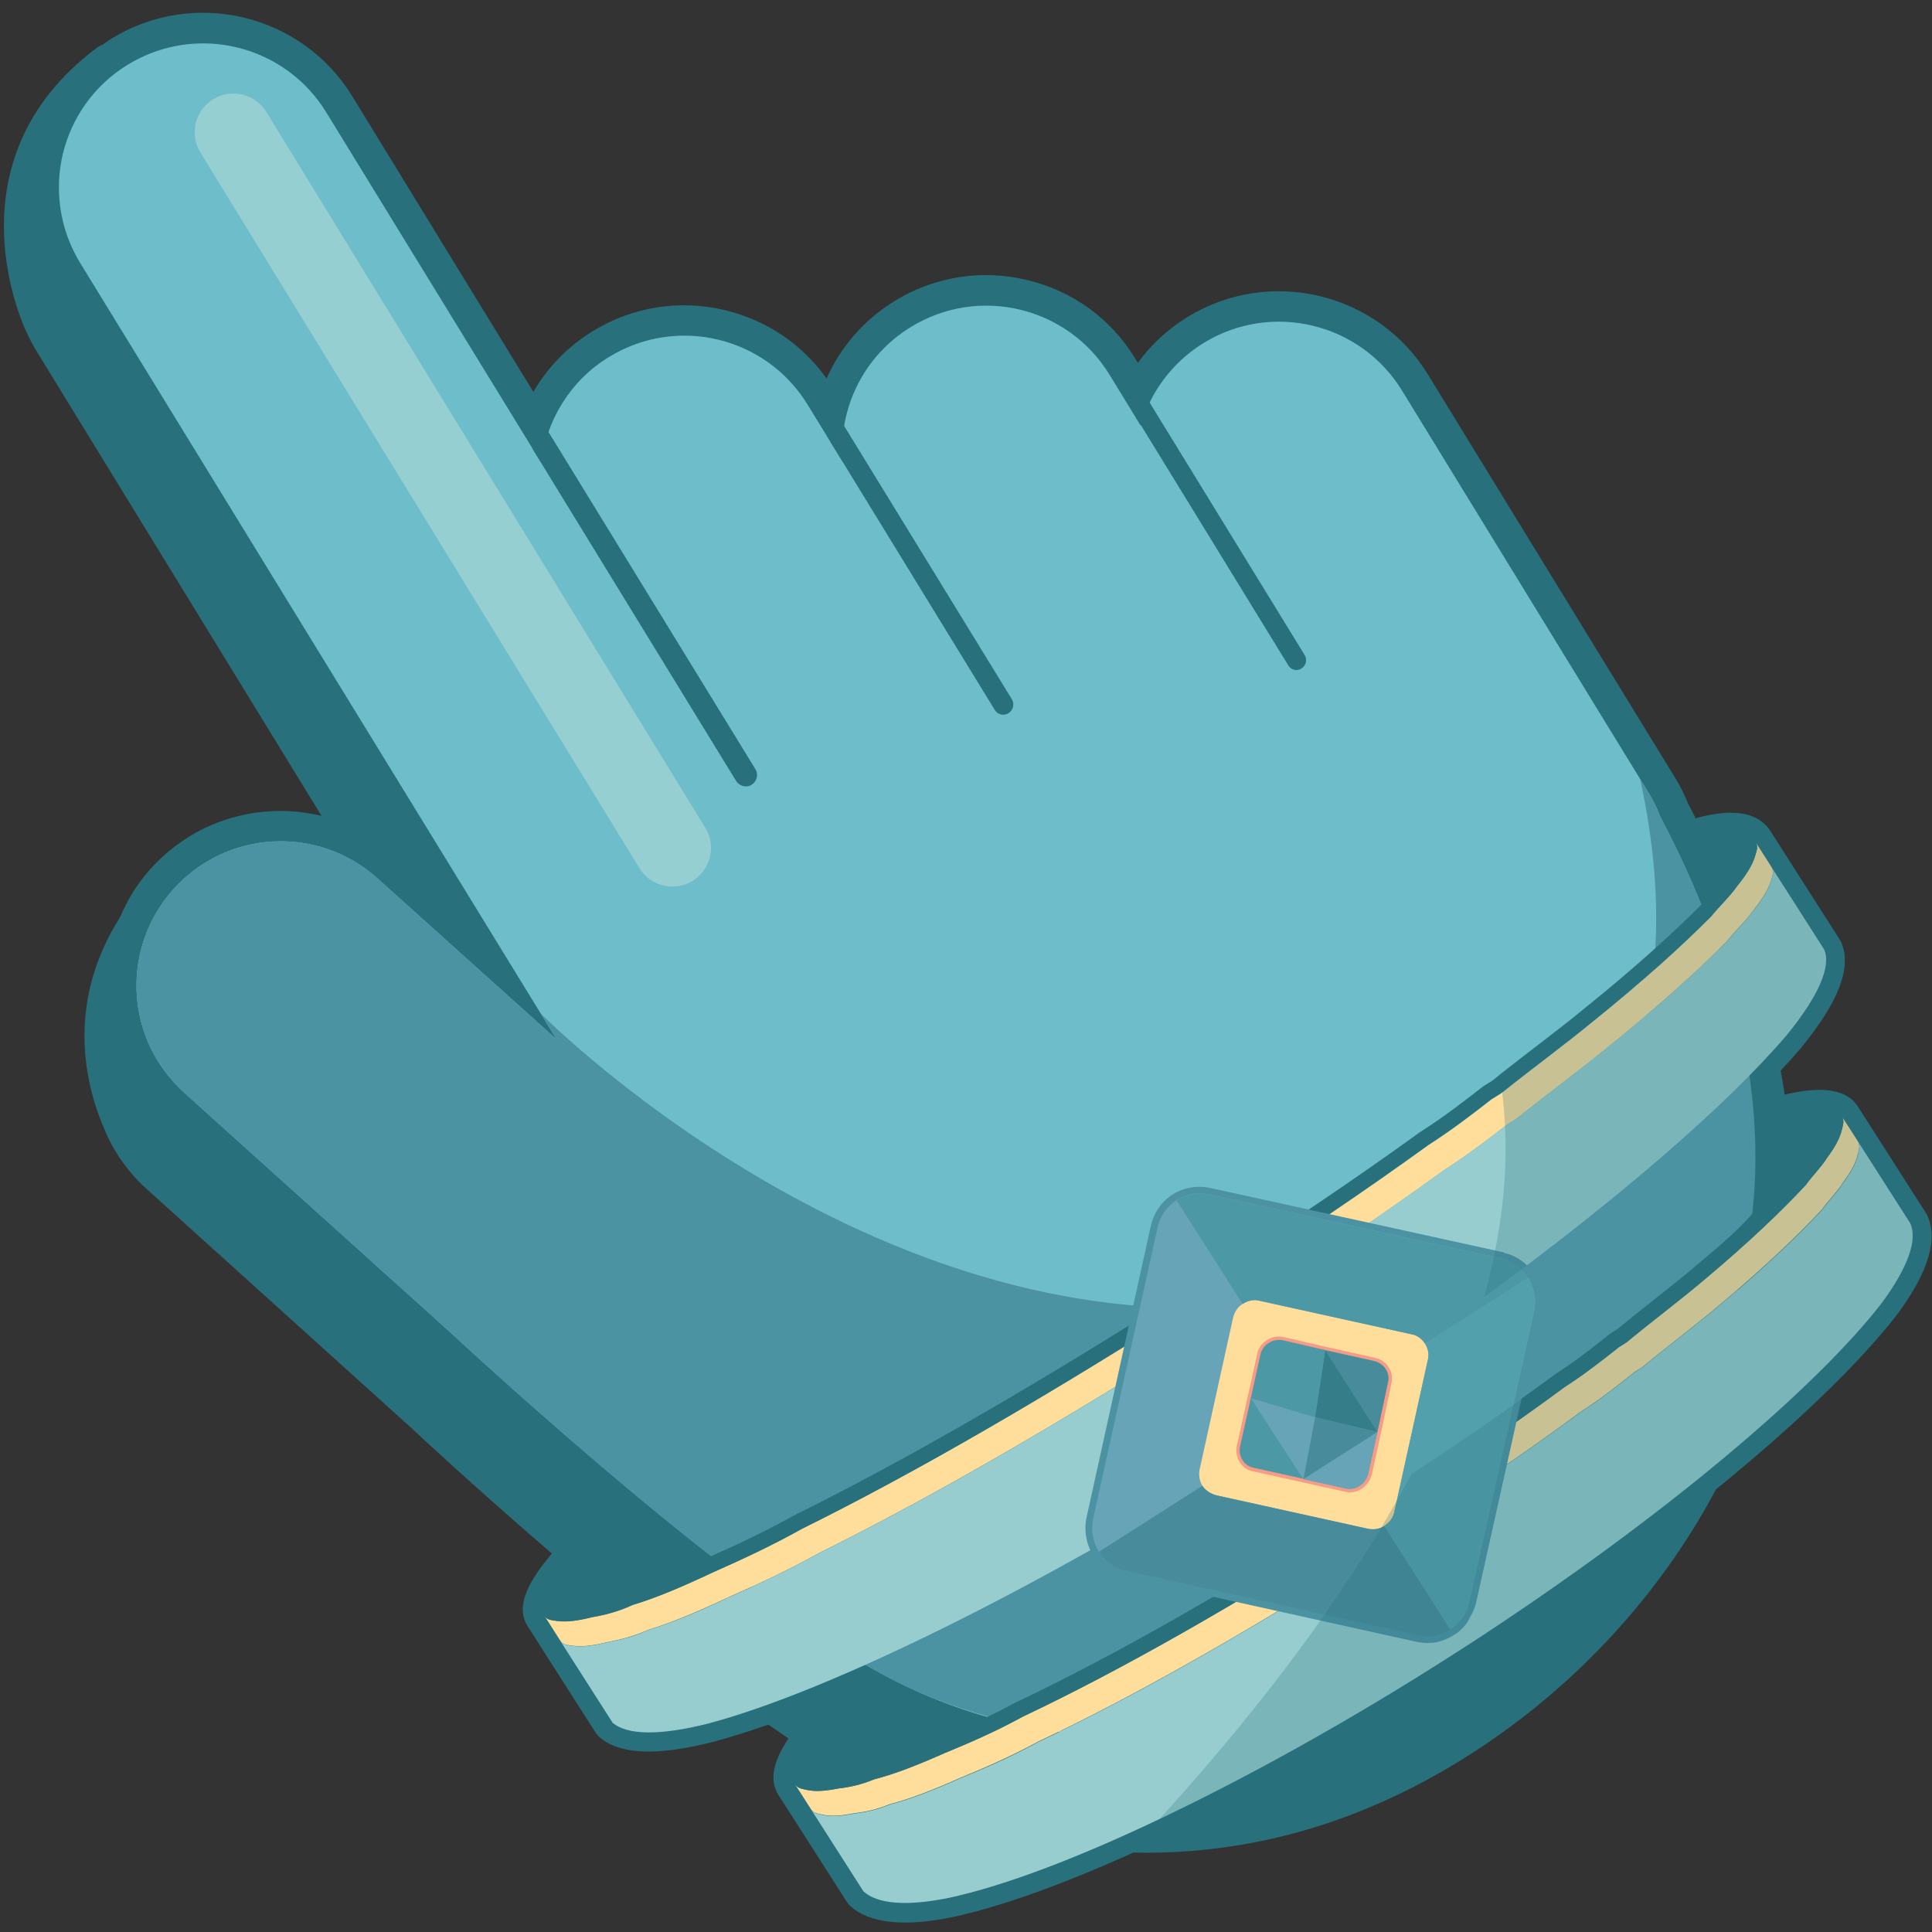 <?xml version="1.0" encoding="utf-8"?>
<!-- Generator: Adobe Illustrator 26.1.0, SVG Export Plug-In . SVG Version: 6.00 Build 0)  -->
<svg version="1.1" id="Слой_1" xmlns="http://www.w3.org/2000/svg" xmlns:xlink="http://www.w3.org/1999/xlink" x="0px" y="0px"
	 viewBox="0 0 1024 1024" style="enable-background:new 0 0 1024 1024;" xml:space="preserve">
<rect x="0" y="0" width="1024" height="1024" fill="#333333" stroke="none"/>
<style type="text/css">
	.st0{fill:#28707C;}
	.st1{fill:#6EBDCA;}
	.st2{fill:#4B92A3;}
	.st3{opacity:0.33;fill:#E7F2E1;}
	.st4{fill:#FFDD9B;}
	.st5{fill:#97CDCF;}
	.st6{fill:#67A4B7;}
	.st7{fill:#4C99A5;}
	.st8{fill:#F69B86;}
	.st9{fill:#53A0AD;}
	.st10{fill:#488B9B;}
	.st11{fill:#347D89;}
	.st12{opacity:0.26;fill:#28707C;}
</style>
<g>
	<path class="st0" d="M898.7,433.7c-1.3-2.5-2.5-5.1-3.9-7.6c-2-5-4.3-9.6-6.9-13.8L756.9,198.6C730.2,155,673,141.3,629.4,168
		l-1.4,0.9c-9.7,6.2-18.2,14.1-24.9,23.4l-1.4-2.3c-12.9-21.1-33.3-35.9-57.4-41.6c-24.1-5.8-49-1.8-70.1,11.1l-1.4,0.9
		c-15.4,9.8-27.4,23.8-34.7,40.2c-13-18.2-31.8-30.9-53.8-36.2c-24.1-5.8-49-1.8-70.1,11.1l-1.4,0.9c-12.5,7.9-22.8,18.7-30.1,31.3
		L186.7,51C160,7.4,102.8-6.3,59.2,20.4l-1.4,0.9c-1.2,0.8-2.3,1.6-3.4,2.4c-0.8,0.3-1.6,0.6-2.3,1.1c-0.2,0.1-0.4,0.3-0.6,0.4
		c-81.3,60.7-37.9,150-37.4,150.9c0.1,0.2,0.2,0.4,0.3,0.6c1.6,3.5,3.2,6.5,4.9,9.3l151.1,246.4c-23.4-5.6-48.7-2.1-70,10.9
		l-1.4,0.9c-7,4.5-13.4,9.9-19.1,16.2c-7.1,7.8-12.4,16.6-16.3,25.8c-27.7,43.6-19.1,85-10.1,107.9l0.4,1l0.6,1.4
		c1.9,4.9,4.2,9.6,6.8,13.8c1.1,1.8,1.7,2.8,1.7,2.8c0.3,0.4,0.5,0.7,0.8,1.1c4,5.9,8.5,11.1,13.5,15.6l141.1,127.4
		c2.6,2.5,33.4,31.2,74.1,66.2c-14.8,17.5-18.6,29.4-12.9,38.4l8.4,13.2l27.8,43.5c0.5,0.8,1.2,1.6,1.9,2.2
		c10.8,9.3,30.4,10.1,60,2.6c9-2.4,18.9-5.5,29.5-9.2c3.6,2.5,7.2,4.9,10.7,7.3c-8.5,12.8-10.1,22.4-5.3,30l8.4,13.1l27.8,43.5
		c0.5,0.7,1,1.4,1.6,2c10.1,9.4,28.6,11.5,55,6c25.2-5.5,57.9-17.2,95.3-34.1c53.1,1.2,114.5-11.2,178.3-51.9c0,0,0,0,0,0
		c9.3-5.9,18.5-12.4,27.5-19.3c43.2-33.3,78.3-74.9,103-121.3c41.9-34.1,75.5-66.3,95.8-92.4c16.7-22.4,22.1-40.2,16.2-52.8
		c-0.2-0.4-0.4-0.8-0.6-1.1l-27.8-43.5l-8.4-13.1c-7-11-23.4-10-38.8-6.3c-0.6-4.2-1.3-8.5-2.1-12.7c3.9-4.2,7.5-8.2,10.8-12.1
		c20.1-24.6,27.1-43,21.2-56.1c-0.2-0.5-0.4-0.9-0.7-1.3l-27.8-43.5l-8.4-13.2C931,428.1,914.1,429.5,898.7,433.7z"/>
	<g>
		<path class="st0" d="M729.7,250.1c-22.2-36.2-69.4-47.6-105.4-25.5l0,0c-16.9,10.3-28.2,26.2-33.3,43.8l-16.7-27.3
			c-22.2-36.2-69.4-47.6-105.4-25.5c-25.4,15.6-38.4,43.7-36.1,71.6l-18.7-30.4c-22.2-36.2-69.4-47.6-105.4-25.5l0,0
			c-20.7,12.7-33.2,33.7-35.8,56.2L158.4,100.7c-20.2-32.9-61-45.2-95.3-30.6c-1.4-12.8-3.1-25.4-5.5-36.6
			c-75.4,56.3-34.4,138.1-34.4,138.1l0.1,0c1.4,3.1,2.9,6.2,4.7,9.1l253.7,413.7l-95.3-86c-24.9-22.5-60.3-25.6-88.1-10.4
			c-0.5-10.4-1.6-21.5-3.6-33.5C43.4,514,53.1,565.1,63.2,590.7c0.1,0.2,0.2,0.4,0.2,0.6c0.2,0.5,0.4,1,0.6,1.5
			c1.6,4.2,3.6,8.4,6.1,12.3c0.9,1.5,1.4,2.3,1.4,2.3s0,0,0.1-0.1c3.5,5.3,7.7,10.4,12.7,14.8l141.3,127.5l0,0
			c0,0,134.4,125.9,220.7,177.3c86.3,51.4,224.3,75.4,354.3-24.6c122.3-94.1,188.9-265,94.7-443.4c-1.6-4.2-3.6-8.3-6-12.2
			L729.7,250.1z"/>
		<path class="st0" d="M783.2,884.1c-151.9,93.2-289.3,26-327.8,3.2c-85.6-50.7-219.7-175.7-221-176.9L93.7,583.7
			c-33.8-30.4-36.5-82.6-6.1-116.4c5.3-5.9,11.4-11,18.2-15.1c30.9-18.9,71.3-15.2,98.2,9l64.4,58l-231-376.6
			C13.7,103.8,25.9,52.9,64.6,29.2C103.4,5.4,154.2,17.6,178,56.3l106.2,173.1c5.9-18.8,18.3-34.9,35.5-45.4
			c38.8-23.8,89.6-11.6,113.4,27.2l8.4,13.7c3.8-23.3,17.5-44.1,38.2-56.8c38.7-23.8,89.6-11.6,113.4,27.2l10.3,16.8
			c6.8-14.6,17.7-26.9,31.5-35.4c38.7-23.8,89.6-11.6,113.4,27.2l131.1,213.7c2.4,3.9,4.5,8.1,6.3,12.8
			c88.8,168.3,62.7,329.5-69.6,431.2C805.2,869.8,794.3,877.3,783.2,884.1C783.2,884.1,783.2,884.1,783.2,884.1z"/>
		<path class="st1" d="M743.1,207l131,213.7c2.4,4,4.3,8,5.9,12.2c93.8,177.5,43.9,317.8-78.4,411.8
			c-130.1,99.9-257.2,88.5-343.2,37.4c-43-25.5-98.1-69.5-142.2-107.2C272,737.3,238.5,706,238.5,706L97.7,579.2
			c-5.6-5.1-10.3-10.8-14.1-16.9C66.3,534.2,68.8,497,92,471.2c28.3-31.4,76.6-33.9,108-5.7l95,85.4L42.5,139.4
			c-11-18-13.7-38.8-9.2-57.8c4.6-19,16.4-36.3,34.4-47.3c36-22.1,83.1-10.8,105.2,25.2l114,185.8c1.3-11.1,5.1-22,11.2-31.7
			c6-9.6,14.3-18.1,24.7-24.4c36-22.1,83.1-10.8,105.2,25.2l18.6,30.3c-2.3-27.8,10.8-55.9,36.2-71.4c36-22.1,83.1-10.8,105.2,25.2
			l16.6,27.1c5.1-17.6,16.5-33.4,33.3-43.8C673.9,159.7,721,171,743.1,207z"/>
		<path class="st0" d="M395.5,416.8c-2.1,0.1-4.1-1-5.3-2.8L282.5,238.3c-1.7-2.8-0.8-6.5,2-8.2c2.8-1.7,3.7-5.1,5.5-2.3
			l110.4,179.9c1.7,2.8,0.8,6.5-2,8.2C397.5,416.5,396.5,416.8,395.5,416.8z"/>
		<path class="st0" d="M531.9,378.8c-1.9,0.1-3.7-0.9-4.7-2.6l-87-141.9c-1.5-2.5-0.8-5.8,1.8-7.4c2.5-1.5,3.2-4.9,4.7-2.3l89.6,146
			c1.5,2.5,0.8,5.8-1.8,7.4C533.7,378.5,532.8,378.8,531.9,378.8z"/>
		<path class="st0" d="M687.3,355.1c-1.8,0.1-3.5-0.8-4.5-2.5l-80.7-131.5c-1.5-2.4-0.7-5.6,1.7-7.1c2.4-1.5,3.5-4,5-1.5l82.7,134.7
			c1.5,2.4,0.7,5.6-1.7,7.1C689,354.9,688.1,355.1,687.3,355.1z"/>
		<path class="st2" d="M869.3,412.8l4.8,7.9c2.4,4,4.3,8,5.9,12.2c93.8,177.5,49.4,315.7-73,409.7
			c-130.1,99.9-262.7,90.6-348.7,39.6c-43-25.5-98.1-69.5-142.2-107.2C272,737.3,238.5,706,238.5,706L97.7,579.2
			c-5.6-5.1-10.3-10.8-14.1-16.9C66.3,534.2,68.8,497,92,471.2c28.3-31.4,76.6-33.9,108-5.7l95,85.4l-8.4-13.7
			c0,0,205.8,208.1,434.8,143.6C872,638.5,893.7,525,869.3,412.8z"/>
		<path class="st3" d="M367.1,466.9L367.1,466.9c-9.7,5.9-22.3,2.9-28.2-6.8L106.2,80.8c-5.9-9.7-2.9-22.3,6.8-28.2l0,0
			c9.7-5.9,22.3-2.9,28.2,6.8l232.6,379.3C379.8,448.3,376.7,460.9,367.1,466.9z"/>
	</g>
	<path class="st4" d="M930.6,446.5l8.4,13.2c1.3,2,0.7,3.8-0.4,7.3c-1.7,5.3-5.2,10.4-9.8,16.2c-3.5,5-8.9,9.9-13.5,15.7
		c-15.3,15.5-36.7,34.8-62.3,55.4c-15.5,12.7-31.5,24.4-49.4,38.7l-4.8,3c-0.4,0.3-0.8,0.6-1.2,0.9c-9.8,7.6-20.8,15.9-32.2,23.2
		c-33.4,24.2-71,49.6-110.4,74.8l-12,7.7c-77.7,49.6-150.2,91.5-209.1,120.6c-17.4,9.7-33,16.8-47.4,23.2
		c-16.9,7.9-30.1,13.5-42.8,17.4c-7.8,3.5-15.1,5.3-21.1,6.4c-7.3,1.8-13.3,2.8-18.9,2.1c-3.7-0.5-5.5-0.7-6.8-2.8l-8.4-13.2
		c1.3,2,3.1,2.3,6.8,2.8c5.5,0.7,11.6-0.3,18.9-2.1c6.1-1,13.3-2.8,21.1-6.4c12.8-3.8,25.9-9.4,42.8-17.4
		c14.4-6.3,30.1-13.5,47.4-23.2c58.9-29,131.4-71,209.1-120.6l12-7.7c39.4-25.2,77.1-50.6,110.4-74.7c12-7.6,23.3-16.3,33.4-24.2
		l4.8-3c0.3-0.3,0.6-0.5,1-0.7c17.5-13.9,33.3-25.4,48.4-37.9c25.6-20.6,46.9-39.9,62.3-55.4c4.7-5.8,10-10.7,13.5-15.7
		c4.7-5.8,8.2-10.9,9.8-16.2C931.3,450.3,931.8,448.5,930.6,446.5z"/>
	<path class="st5" d="M939,459.7l27.8,43.5c3.9,8.8-2.8,24.6-19.8,45.4c-30.3,35.6-87,85.2-160.4,138.9
		c-29.1,21.3-61,43.2-94.7,65.2l-12,7.7c-124.3,79.3-239.7,135.9-304.5,153.1c-26,6.6-43.1,6.1-50.7-0.4l-27.8-43.5
		c1.3,2,3.1,2.3,6.8,2.8c5.5,0.7,11.6-0.3,18.9-2.1c6.1-1.1,13.3-2.8,21.1-6.4c12.7-3.9,25.9-9.4,42.8-17.4
		c14.4-6.3,30-13.5,47.4-23.2c58.9-29.1,131.4-71,209.1-120.6l12-7.7c39.4-25.2,77-50.6,110.4-74.8c11.5-7.3,22.4-15.6,32.2-23.2
		c0.4-0.3,0.8-0.6,1.2-0.9l4.8-3c17.9-14.3,33.9-26,49.4-38.7c25.6-20.6,46.9-39.9,62.3-55.4c4.7-5.8,10-10.7,13.5-15.7
		c4.7-5.8,8.2-10.9,9.8-16.2C939.7,463.5,940.3,461.7,939,459.7z"/>
	<path class="st0" d="M930.6,446.5c1.3,2,0.7,3.8-0.4,7.3c-1.7,5.3-5.2,10.4-9.8,16.2c-3.5,5.1-8.8,10-13.5,15.7
		c-15.3,15.5-36.7,34.8-62.3,55.4c-15.2,12.5-31,24-48.4,37.9c-0.3,0.2-0.7,0.5-1,0.7l-4.8,3c-10.1,7.9-21.4,16.5-33.4,24.2
		c-33.4,24.2-71,49.6-110.4,74.7l-12,7.7C556.9,739,484.4,781,425.5,810.1c-17.4,9.7-33,16.8-47.4,23.2
		c-16.9,7.9-30.1,13.5-42.8,17.4c-7.8,3.6-15.1,5.4-21.1,6.4c-7.3,1.8-13.3,2.8-18.9,2.1c-3.7-0.5-5.5-0.7-6.8-2.8
		c-3.9-6.1,5.4-20.5,24.9-40.1l19.5,25.1c12.7-3.8,23.9-7.3,40.8-15.2c14.4-6.3,30.1-13.5,47.5-23.2c58.9-29,131.4-71,209.1-120.6
		l12-7.7c39.4-25.2,77.1-50.6,110.4-74.7c12-7.6,23.3-16.3,33.4-24.2l4.8-3c1.4-1.1,2.7-2.1,4-3.2c16.3-12.9,31.1-23.7,45.4-35.5
		c25.6-20.6,46.9-39.9,62.3-55.4l-12.1-31.5C916.2,437.8,926.7,440.4,930.6,446.5z"/>
	<path class="st4" d="M976.2,591.7l8.4,13.1c1.3,2,0.9,3.7,0.1,7c-1.2,5-4,9.7-7.9,15c-2.8,4.6-7.3,9-11.2,14.3
		c-12.9,13.9-31,31.1-52.8,49.3c-13.2,11.3-27,21.5-42.3,34.1l-4.1,2.6c-8.7,7-18.4,14.6-28.7,21.2c-28.7,21.2-61.1,43.3-95.2,65
		l-10.3,6.6c-3.7,2.3-7.3,4.7-11,6.9c-63,39.8-121.9,73.1-170.6,96.1c-15.1,8.2-28.8,14.1-41.4,19.3c-14.7,6.5-26.3,11.1-37.5,14
		c-6.9,2.9-13.3,4.2-18.8,4.8c-6.5,1.3-11.9,1.9-16.9,0.8c-3.4-0.7-5-1-6.3-3.1l-8.4-13.1c1.3,2,3,2.4,6.3,3.1
		c5,1,10.4,0.4,16.9-0.8c5.4-0.6,11.8-1.9,18.7-4.8c11.2-2.9,22.8-7.5,37.6-14c12.7-5.2,26.4-11.1,41.4-19.3
		c51.4-24.3,114.4-60.1,181.5-103l15.5-9.9c32.1-20.7,62.8-41.6,90-61.7c10.3-6.6,20-14.2,28.7-21.1l4.1-2.6
		c15.2-12.6,29.1-22.8,42.3-34.1c21.8-18.2,39.9-35.5,52.8-49.4c3.9-5.3,8.4-9.6,11.2-14.3c3.9-5.3,6.7-10,7.9-15
		C977.1,595.4,977.5,593.7,976.2,591.7z"/>
	<path class="st5" d="M984.6,604.8l27.8,43.5c4.1,8.7-1.1,23.4-15.1,42.4c-35.1,45.2-115.2,113.4-217.9,180.3l-10.3,6.6
		c-54.9,35.1-108.2,64.5-154.7,86.6c-44.5,21.2-82.9,35.5-111,41.6c-23.1,4.8-38.6,3.3-45.8-3.4l-27.8-43.5c1.3,2,3,2.4,6.3,3.1
		c5,1,10.4,0.5,16.9-0.8c5.4-0.6,11.9-1.9,18.8-4.8c11.2-2.9,22.8-7.5,37.5-14c12.7-5.2,26.4-11.1,41.4-19.3
		c48.6-22.9,107.5-56.3,170.6-96.1c3.7-2.3,7.3-4.6,11-6.9l10.3-6.6c34.1-21.7,66.5-43.9,95.2-65c10.3-6.6,20-14.2,28.7-21.2
		l4.1-2.6c15.2-12.6,29.1-22.8,42.3-34.1c21.8-18.2,39.9-35.4,52.8-49.3c3.9-5.3,8.4-9.7,11.2-14.3c3.9-5.3,6.7-10,7.9-15
		C985.5,608.5,985.9,606.9,984.6,604.8z"/>
	<path class="st0" d="M976.2,591.7c1.3,2,0.9,3.7,0.1,7c-1.2,5-4,9.7-7.9,15c-2.8,4.6-7.4,8.9-11.2,14.3
		c-12.9,13.9-31,31.1-52.8,49.4c-13.2,11.3-27,21.5-42.3,34.1l-4.1,2.6c-8.7,6.9-18.4,14.5-28.7,21.1c-27.2,20.1-57.8,41-90,61.7
		l-15.5,9.9c-67.2,42.9-130.1,78.7-181.5,103c-15.1,8.2-28.8,14.1-41.4,19.3c-14.7,6.5-26.3,11.1-37.6,14
		c-6.9,2.9-13.3,4.2-18.7,4.8c-6.5,1.3-11.9,1.9-16.9,0.8c-3.4-0.7-5-1-6.3-3.1c-3.9-6.1,3.6-19.4,20-37l20.4,23.5
		c11.3-2.9,19.8-3.7,34.6-10.2c12.7-5.2,26.4-11.2,41.4-19.3c51.4-24.3,114.4-60.1,181.5-103l10.3-6.6c6.2-3.9,12.3-7.9,18.3-11.8
		c27.4-17.9,53.4-35.9,76.9-53.2c10.3-6.6,20-14.2,28.7-21.2l4.1-2.6c15.2-12.6,29.1-22.9,42.2-34.1c21.8-18.2,23.1-20.4,36-34.3
		l-0.6-42.3C958.2,586.2,972.4,585.6,976.2,591.7z"/>
	<g>
		<path class="st2" d="M813,675.3c3.9,6.1,5.2,13.5,3.7,20l-29.8,133.8l-4.6,20.6c-0.6,2.5-1.6,4.9-2.9,7c-0.9,1.9-1.9,3.8-3.2,5.1
			c-1.5,1.8-3.4,3.5-5.6,4.8c-4,2.5-8.6,4.2-13.3,4.2c-2.1,0.1-4.4-0.2-7-0.7L596.3,836c-7-1.6-13.2-5.8-16.9-11.6
			c-3.5-5.5-4.7-12.1-3.8-18.7c0.1-0.5,0.2-1,0.3-1.5l34-154.2c1.6-7,5.5-13,11.6-16.9c5.8-3.7,13.2-5,20.2-3.4l154.5,33.9
			c0.5,0.1,1,0.2,1.2,0.5C803.8,665.6,809.3,669.4,813,675.3z"/>
		<path class="st6" d="M809.9,677.4c3.1,4.9,4.6,11.3,3.3,17.3L778.8,849c-1.4,6.5-5.2,11.5-10.1,14.6c-4.9,3.1-11,4.4-17.5,3
			l-154.2-34.1c-6-1.3-11.5-5.2-14.6-10.1c-3.1-4.9-4.3-11.5-3-17.5l34.1-154.2c1.4-6.5,5.2-11.5,10.1-14.6c4.9-3.1,11-4.4,17.5-3
			l154.5,33.9C801.6,668.4,806.8,672.4,809.9,677.4z"/>
		<path class="st4" d="M755.3,712.2c1.6,2.5,2.4,5.8,1.4,9L739.1,801c-0.5,3.3-2.6,6-5.4,7.8c-2.4,1.6-5.5,2.2-9,1.4l-79.8-17.6
			c-3-0.7-6-2.6-7.6-5.1c-1.6-2.5-2.1-6-1.4-9l17.6-79.8c0.8-3.5,2.6-6,5.1-7.6c2.8-1.8,6.1-2.6,9.3-1.6l79.8,17.6
			C751.1,707.5,753.8,709.7,755.3,712.2z"/>
		<path class="st6" d="M702.4,715.8l-5.5,35.4L662.9,741l5.1-23.1c1.1-5,6.3-8.4,11.7-7.4L702.4,715.8z"/>
		<path class="st7" d="M735.5,733.1L730,759l-5,22.6c-1.4,5.2-6.6,8.5-11.7,7.4l-22.1-4.9c-0.5-0.1-0.5-0.1-0.5-0.1l-26.1-5.8
			c-5.3-0.9-8.7-6.1-7.4-11.6l5.7-25.6l34.1,10.2l5.5-35.4l25.6,5.7C733.5,722.6,736.9,727.8,735.5,733.1z"/>
		<path class="st8" d="M721.7,789.1c-2.6,1.7-5.6,2.3-8.6,1.6l-48.7-10.8c-2.9-0.5-5.5-2.1-7.1-4.6c-1.8-2.6-2.4-5.9-1.7-9.2
			l10.8-48.7c0.6-2.9,2.4-5.4,5-7.1c2.6-1.6,5.7-2.3,8.7-1.7l22.9,5.3l25.6,5.7c3.3,0.7,6,2.6,7.6,5.4c1.6,2.6,2,5.6,1.2,8.5
			l-5.4,25.8l-5,22.6C726.1,784.9,724.2,787.4,721.7,789.1z"/>
		<path class="st7" d="M728.2,721.3l-25.6-5.7l-22.8-5.3c-5.3-0.9-10.5,2.4-11.7,7.4l-5.1,23.1l-5.7,25.6
			c-1.2,5.5,2.1,10.7,7.4,11.6l26.1,5.8c0,0,0,0,0.5,0.1l22.1,4.9c5,1.1,10.2-2.2,11.7-7.4l5-22.6l5.5-25.9
			C737,727.7,733.7,722.5,728.2,721.3z"/>
		<path class="st7" d="M809.9,677.4l-54.6,34.8c-1.6-2.5-4.2-4.6-7.6-5.1l-79.8-17.6c-3.2-1-6.6-0.1-9.3,1.6l-35-54.9
			c4.9-3.1,11-4.4,17.5-3l154.5,33.9C801.6,668.4,806.8,672.4,809.9,677.4z"/>
		<path class="st9" d="M809.9,677.4c3.1,4.9,4.6,11.3,3.3,17.3L778.8,849c-1.4,6.5-5.2,11.5-10.1,14.6l-35-54.9
			c2.8-1.8,4.9-4.4,5.4-7.8l17.6-79.8c1-3.2,0.1-6.6-1.4-9L809.9,677.4z"/>
		<path class="st10" d="M733.7,808.8l35,54.9c-4.9,3.1-11,4.4-17.5,3l-154.2-34.1c-6-1.3-11.5-5.2-14.6-10.1l54.9-35
			c1.6,2.5,4.6,4.4,7.6,5.1l79.8,17.6C728.3,811,731.3,810.3,733.7,808.8z"/>
		<path class="st10" d="M735.5,733.1L730,759l-33-7.8l5.5-35.4l25.6,5.7C733.5,722.6,736.9,727.8,735.5,733.1z"/>
		<path class="st6" d="M730,759l-5,22.6c-1.4,5.2-6.6,8.5-11.7,7.4l-22.1-4.9c-0.5-0.1-0.5-0.1-0.5-0.1l6.2-32.9L730,759z"/>
		<polygon class="st11" points="702.4,715.8 730,759 697,751.2 		"/>
		<polygon class="st10" points="730,759 690.8,784 697,751.2 		"/>
		<polygon class="st7" points="702.4,715.8 662.9,741 697,751.2 		"/>
		<polygon class="st6" points="662.9,741 690.8,784 697,751.2 		"/>
	</g>
	<path class="st12" d="M976.2,591.7l36.2,56.7c4.1,8.7-1.1,23.4-15.1,42.4c-35.1,45.2-115.2,113.4-217.9,180.3l-10.3,6.6
		c-54.9,35.1-108.2,64.5-154.7,86.6c45.4-49.9,80.3-95.6,107-137.4c6.6-10.2,12.6-20.2,18.1-30c3-5.3,5.9-10.4,8.6-15.6
		c27.4-17.9,53.4-35.9,76.9-53.2c10.3-6.6,20-14.2,28.7-21.2l4.1-2.6c15.2-12.6,29.1-22.9,42.2-34.1c21.8-18.2,23.1-20.4,36-34.3
		l-0.6-42.3C958.2,586.2,972.4,585.6,976.2,591.7z"/>
	<path class="st12" d="M930.6,446.5l36.2,56.7c3.9,8.8-2.8,24.6-19.8,45.4c-30.3,35.6-87,85.2-160.4,138.9
		c9.5-34.5,12.4-64.6,11.1-90.4c-0.3-6.2-0.8-12.2-1.5-17.9c-0.4-3.2-0.9-6.4-1.5-9.5c16.3-12.9,31.1-23.7,45.4-35.5
		c25.6-20.6,46.9-39.9,62.3-55.4l-12.1-31.5C916.2,437.8,926.7,440.4,930.6,446.5z"/>
</g>
</svg>
